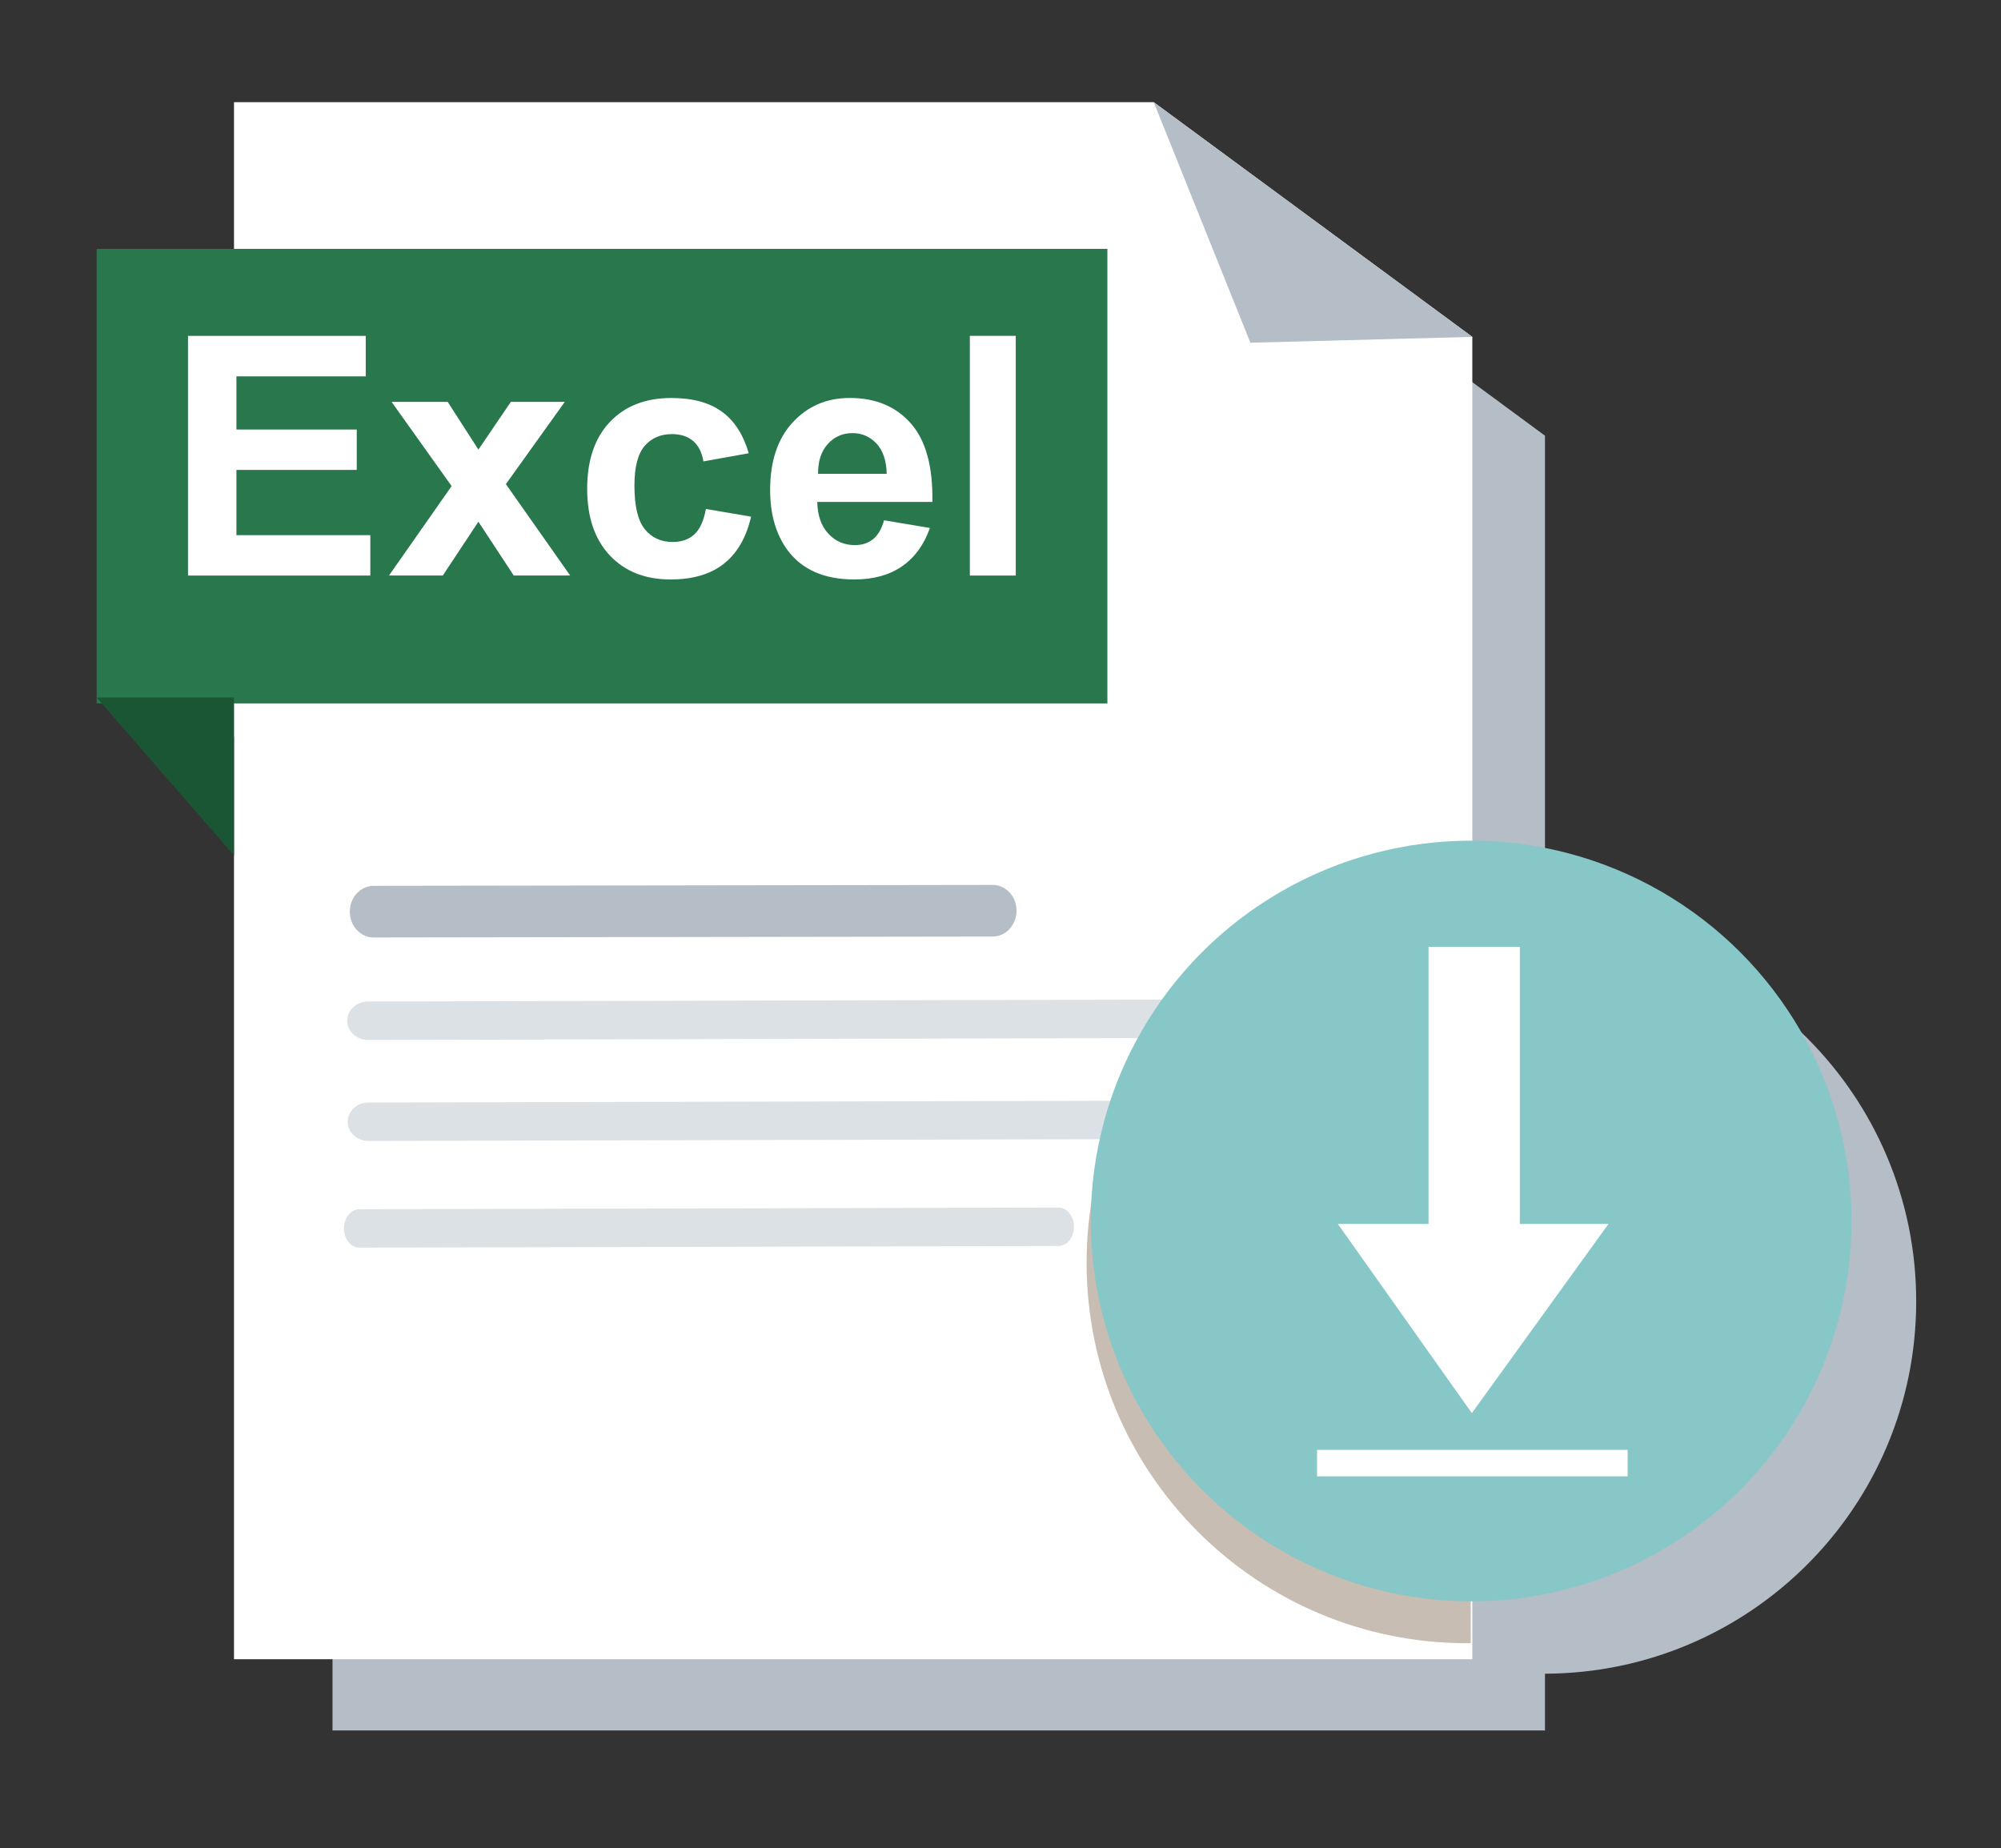 <?xml version="1.0" encoding="iso-8859-1"?>
<!-- Generator: Adobe Illustrator 16.0.0, SVG Export Plug-In . SVG Version: 6.00 Build 0)  -->
<!DOCTYPE svg PUBLIC "-//W3C//DTD SVG 1.1//EN" "http://www.w3.org/Graphics/SVG/1.1/DTD/svg11.dtd">
<svg version="1.1" xmlns="http://www.w3.org/2000/svg" xmlns:xlink="http://www.w3.org/1999/xlink" x="0px" y="0px"
	 width="62.792px" height="58px" viewBox="0 0 62.792 58" style="enable-background:new 0 0 62.792 58;" xml:space="preserve">
<rect x="0" y="0" width="62.792" height="58" fill="#333333" stroke="none"/>
<g id="Layer_2">
</g>
<g id="Layer_4">
	<path style="fill:#B5BDC6;" d="M60.131,40.839c0-6.441-5.212-11.665-11.649-11.685V13.673l-9.788-7.211h-28.26v6.547H6.215v8.81
		l4.219,4.85v27.636h38.048v-1.78C54.919,52.504,60.131,47.281,60.131,40.839z"/>
	<g>
		<polygon style="fill:#FFFFFF;" points="46.202,52.07 7.343,52.07 7.343,3.207 36.205,3.207 46.202,10.572 		"/>
	</g>
	<rect x="3.033" y="7.81" style="fill:#29774C;" width="31.717" height="14.265"/>
	<g>
		<path style="fill:#DCE1E5;" d="M41.721,31.962c0,0.332-0.288,0.603-0.647,0.603l-29.529,0.071c-0.358,0-0.648-0.269-0.649-0.602
			l0,0c0-0.332,0.29-0.603,0.647-0.604l29.529-0.071C41.431,31.36,41.721,31.629,41.721,31.962L41.721,31.962z"/>
	</g>
	<g>
		<path style="fill:#DCE1E5;" d="M41.735,35.132c0,0.333-0.289,0.603-0.646,0.604L11.56,35.806c-0.358,0-0.648-0.268-0.649-0.602
			l0,0c-0.001-0.333,0.289-0.603,0.647-0.604l29.527-0.07C41.443,34.53,41.735,34.799,41.735,35.132L41.735,35.132z"/>
	</g>
	<g>
		<path style="fill:#DCE1E5;" d="M33.701,38.498c0.002,0.333-0.214,0.604-0.48,0.604l-21.944,0.052
			c-0.267,0-0.482-0.268-0.482-0.601l0,0c-0.001-0.333,0.214-0.603,0.48-0.604l21.945-0.052
			C33.484,37.897,33.701,38.166,33.701,38.498L33.701,38.498z"/>
	</g>
	<g>
		<path style="fill:#B5BDC6;" d="M31.899,28.579c0,0.448-0.334,0.811-0.747,0.812L11.725,29.42
			c-0.412,0.001-0.748-0.362-0.748-0.809l0,0c0-0.447,0.334-0.811,0.747-0.812l19.426-0.028
			C31.563,27.77,31.899,28.132,31.899,28.579L31.899,28.579z"/>
	</g>
	<g>
		<polygon style="fill:#B5BDC6;" points="46.202,10.572 39.238,10.755 36.205,3.207 		"/>
	</g>
	<path style="fill:#C7BDB3;" d="M46.152,27.698c-0.04,0-0.079-0.001-0.119-0.001c-6.592,0-11.935,5.344-11.935,11.935
		c0,6.592,5.343,11.936,11.935,11.936c0.04,0,0.079-0.001,0.119-0.001V27.698z"/>
	<circle style="fill:#88C7C8;" cx="46.165" cy="38.318" r="11.936"/>
	<rect x="44.828" y="29.714" style="fill:#FFFFFF;" width="2.865" height="10.561"/>
	<polygon style="fill:#FFFFFF;" points="41.982,38.41 50.475,38.41 46.187,44.347 	"/>
	<rect x="41.329" y="45.5" style="fill:#FFFFFF;" width="9.746" height="0.83"/>
	<polygon style="fill:#1A5634;" points="7.343,26.845 7.343,21.891 3.033,21.891 	"/>
	<g>
		<path style="fill:#FFFFFF;" d="M5.9,18.062v-7.522h5.577v1.272H7.419v1.668h3.776v1.267H7.419v2.048h4.202v1.267H5.9z"/>
		<path style="fill:#FFFFFF;" d="M12.206,18.062l1.966-2.807l-1.884-2.643h1.761l0.964,1.498l1.017-1.498h1.693l-1.848,2.581
			l2.017,2.868h-1.771l-1.108-1.688l-1.118,1.688H12.206z"/>
		<path style="fill:#FFFFFF;" d="M23.496,14.224l-1.422,0.256c-0.048-0.284-0.156-0.498-0.325-0.642
			c-0.17-0.143-0.39-0.215-0.659-0.215c-0.36,0-0.646,0.124-0.861,0.372c-0.213,0.248-0.32,0.663-0.32,1.244
			c0,0.646,0.109,1.103,0.326,1.37c0.217,0.267,0.509,0.4,0.875,0.4c0.274,0,0.498-0.077,0.672-0.233
			c0.176-0.155,0.299-0.423,0.37-0.803l1.417,0.241c-0.148,0.65-0.431,1.141-0.848,1.473c-0.417,0.332-0.978,0.498-1.678,0.498
			c-0.797,0-1.433-0.251-1.906-0.754s-0.711-1.199-0.711-2.089c0-0.899,0.237-1.6,0.714-2.101c0.475-0.501,1.118-0.751,1.929-0.751
			c0.663,0,1.191,0.143,1.583,0.428C23.044,13.203,23.325,13.638,23.496,14.224z"/>
		<path style="fill:#FFFFFF;" d="M27.743,16.328l1.438,0.241c-0.185,0.526-0.477,0.928-0.875,1.203
			c-0.399,0.275-0.897,0.413-1.496,0.413c-0.947,0-1.648-0.309-2.104-0.929c-0.359-0.496-0.539-1.122-0.539-1.878
			c0-0.903,0.235-1.61,0.708-2.122c0.472-0.511,1.069-0.767,1.792-0.767c0.81,0,1.45,0.268,1.919,0.803
			c0.468,0.535,0.692,1.355,0.672,2.46h-3.612c0.01,0.428,0.127,0.761,0.349,0.998c0.223,0.238,0.5,0.357,0.831,0.357
			c0.226,0,0.416-0.062,0.57-0.185C27.548,16.8,27.665,16.601,27.743,16.328z M27.825,14.87c-0.01-0.417-0.117-0.735-0.322-0.952
			c-0.206-0.217-0.456-0.326-0.75-0.326c-0.313,0-0.574,0.115-0.779,0.344c-0.205,0.229-0.307,0.541-0.302,0.934H27.825z"/>
		<path style="fill:#FFFFFF;" d="M30.434,18.062v-7.522h1.441v7.522H30.434z"/>
	</g>
</g>
</svg>
